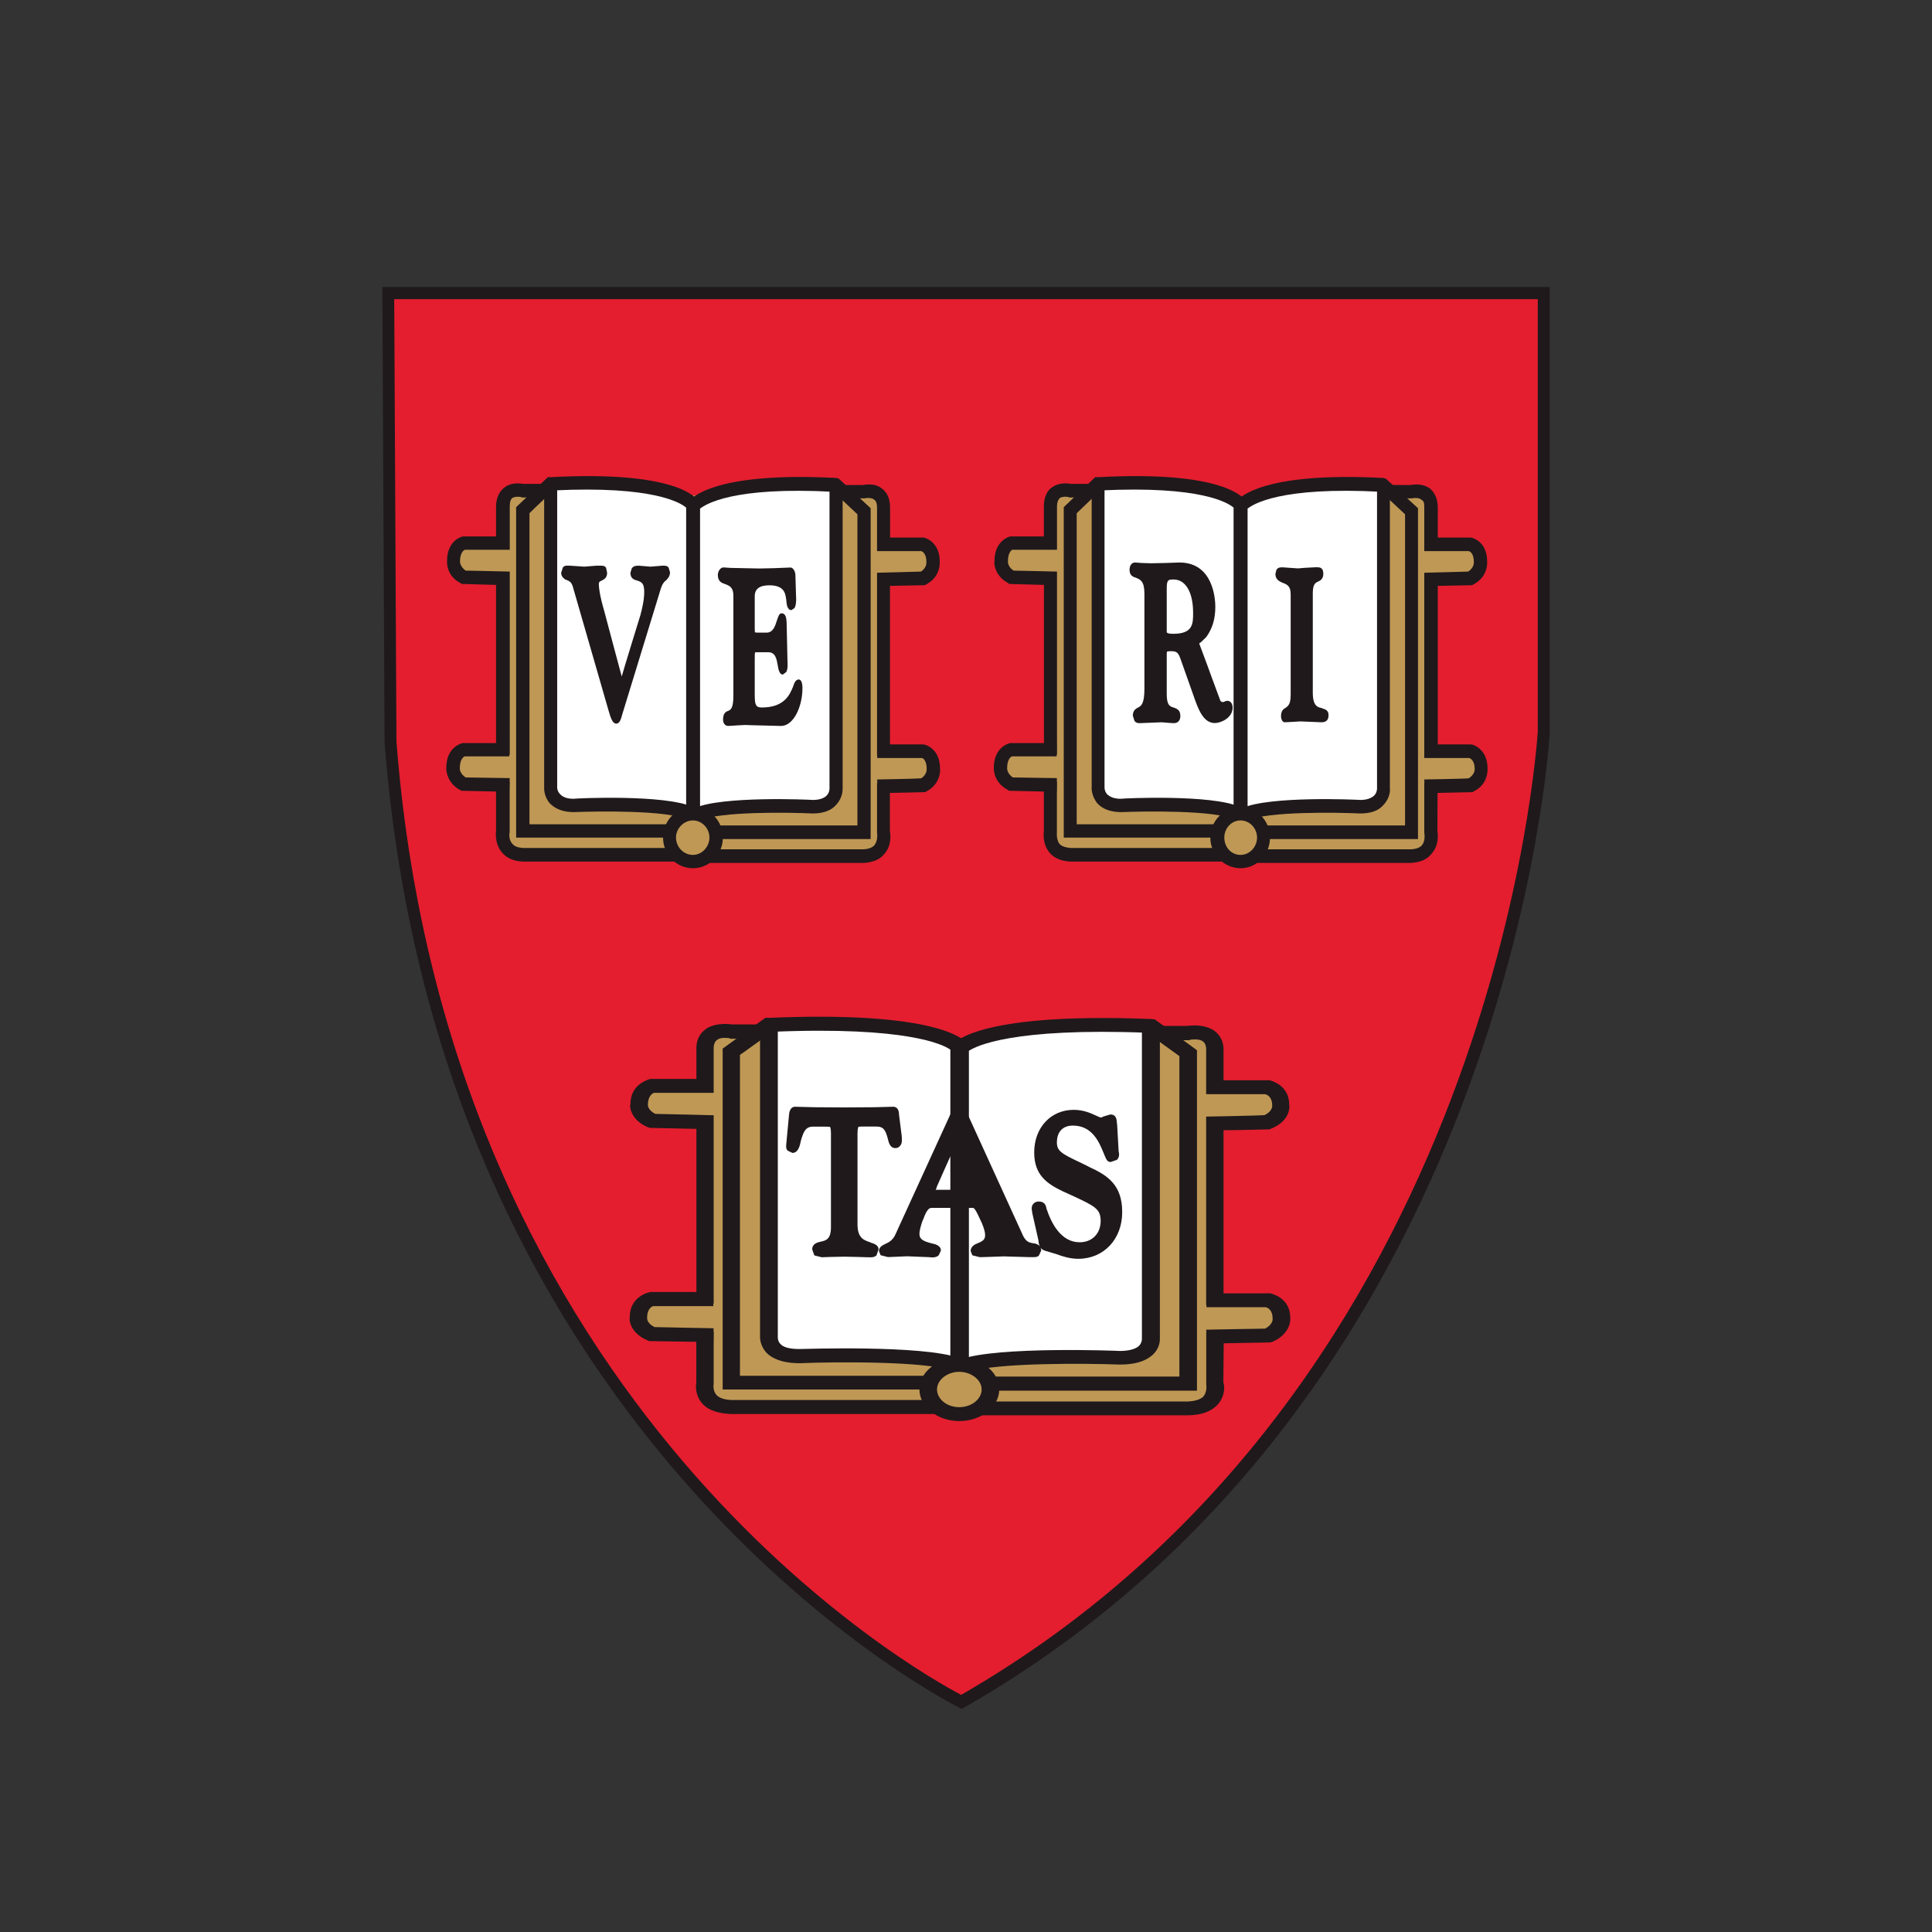 <svg xmlns="http://www.w3.org/2000/svg" version="1.1" xmlns:xlink="http://www.w3.org/1999/xlink" xmlns:svgjs="http://svgjs.dev/svgjs" width="200" height="200"><rect width="100%" height="100%" fill="#333333" stroke="none"/><svg id="SvgjsSvg1007" xmlns="http://www.w3.org/2000/svg" viewBox="0 0 200 200"><defs><style>.cls-1{fill:none;}.cls-2{fill:#1f191b;}.cls-3{fill:#bf9855;}.cls-4{fill:#fff;}.cls-5{fill:#e41e2f;}</style></defs><g id="SvgjsG1006"><rect class="cls-1" width="200" height="200"></rect><path class="cls-5" d="M99.55,176.18s25.29-13.66,39.1-37.48l10.31-19.83s6.38-16.17,7.37-21.81c0,0,3.64-15.88,3.35-26.33l.13-40.14-8.27-.11-111.34-.08.19,42.31s1.14,18.54,3.51,27.35c0,0,5.81,20.27,10.54,28.18,0,0,10.77,21.25,21.58,29.93,0,0,15.42,15.12,23.55,18.01"></path><path class="cls-3" d="M55.34,51.1h-2.58l-.52,1.26-.11,4.07h-3.86s-3.2.49.13,3.33l3.95.12-.1,17.55-4.21.5s-2.83,1.12.24,3.47h3.7l.62,6.07,1.25,1.09h15.82l2,.86,1.71-.74,16.94-.12s1.35.25.87-6.33l.62-.72,4.15-.23.77-1.86-1.46-1.25h-3.46l-.27-18.19,4.36-.35s2.58-2.71-1.36-3.45l-3.35.6-.15-5.3s-2.1-.51-3.44,0l-32.27-.39Z"></path><path class="cls-4" d="M57.3,50.86l-.11,30.42.98,2.12h3.73l5.05.36,4.34.6,3.7-.6,6.69-.36,3.33.36,1.86-1.99-.35-31.29s-9.53-1.37-14.85,1.99c0,0-7.42-4.61-14.36-1.61"></path><path class="cls-3" d="M109.16,51.59l-.24,4.83h-4.59s-2.1,2.81.72,3.79h3.5l.37,17.71-4.7.25s-2.09,1.84.73,3.22h3.22l.37,5.81s-1.86,1.97,17.42,1.08c0,0,3.47,1.4,4.56-.09l15.24.36,2.1-1.09.49-5.84,3.93-.59,1.01-1.49-1.35-1.87-3.59.5-.28-17.95,3.77-.58,1.24-1-.65-2.13-3.72.18-.84-4.62s.34-2.2-3.6-.84l-15.59,1.62s-17.17-3.25-19.52-1.26"></path><path class="cls-3" d="M73.38,108.01l-.41,4.46-5.81.14s-3.17,1.53.09,3.45l5.72.25.27,17.57-6.24.66s-2.55,2.54,1.57,3.8l4.11.25.44,4.97,2.01,2.04h21.44s3.54,1.54,5.53-.23l22.34.1,1-1.53.26-5.61,5.99-.25s3.93-3.55-2.3-3.44l-3.69.14-.26-17.95,5.52-.66s3.99-2.42.17-3.33l-5.14.25-.28-5.21-2-1.4-2.37.76-21.48,1.04s-26.59-3.45-26.46-.28"></path><path class="cls-4" d="M79.64,106.36l.27,31.97s-.83,3.08,5.4,2.21c0,0,10.66-.56,13.22.86l2.46-.11s14.03-2.2,15.92-.41c0,0,3.23-.11,2.35-7.64l-.27-26.4s-13.19-2.68-19.16,1.44c0,0-14.94-4.21-20.2-1.93"></path><path class="cls-4" d="M113.98,50.13s11.12-1.61,14.71,2.72c0,0,2.25-4.86,14.63-1.88l.07,30.31s.9,3.72-8.88,2.12l-5.29,1.33-3.38-1.1-6.56-.37-3.7.23s-2.11-.2-1.74-4.43c.01-.1.01-.25.01-.37.5-4.57.12-28.56.12-28.56"></path><path class="cls-2" d="M69.98,86.7c0-.96.82-1.77,1.75-1.77s1.71.81,1.71,1.77-.77,1.8-1.71,1.8-1.75-.79-1.75-1.8M68.64,86.7c0,1.77,1.38,3.18,3.09,3.18s3.1-1.41,3.1-3.18-1.42-3.17-3.1-3.17-3.09,1.4-3.09,3.17"></path><path class="cls-2" d="M56.96,49.39h-.24l-3.29,3.11v34.21h16.23v-1.38h-14.85v-32.2c.33-.36,2.18-2.08,2.46-2.36,10.42-.51,13.23,1.31,13.76,1.78v31.69h1.36v-32.16l-.08-.18c-.16-.33-2.28-3.22-15.36-2.5"></path><path class="cls-2" d="M56.33,50.08v31.45c0,.06-.05.92.62,1.67.58.56,1.36.87,2.45.87,2.55-.1,9.57-.2,11.7.74l.56-1.29c-2.84-1.29-11.93-.89-12.3-.83-.65,0-1.11-.18-1.38-.48-.3-.3-.3-.66-.3-.66v-31.47h-1.35Z"></path><path class="cls-2" d="M51.35,80.93v5.08s-.19,1.24.56,2.17c.5.64,1.19.94,2.17,1.01h16.14v-1.41h-16.14c-.51-.05-.86-.18-1.07-.47-.42-.48-.25-1.17-.25-1.17v-5.22h-1.41Z"></path><path class="cls-2" d="M52.18,50.49c-.34.28-.83.87-.83,1.95v3.09h-3.43l-.11.03c-.06.02-1.53.41-1.53,2.5v.17c0,.54.25,1.54,1.37,2.12l.16.1s2.61.07,3.54.1v17.57h1.42v-18.95s-4.15-.1-4.56-.1c-.5-.34-.59-.78-.59-.91v-.02c0-.92.36-1.17.51-1.23h4.64v-4.47c0-.41.06-.69.24-.87.28-.2.77-.15.93-.12l.07.05h2.24v-1.41h-2.16l.17.02c-.14-.02-1.25-.3-2.08.39"></path><path class="cls-2" d="M47.93,76.93h-.09l-.08.03c-.06.02-1.56.43-1.56,2.52-.02.48.19,1.63,1.41,2.29l.15.09,4.95.11.06-1.42s-4.18-.07-4.57-.07c-.53-.36-.6-.77-.6-.9v-.07c0-.89.37-1.15.5-1.21h4.62v-1.38h-4.78Z"></path><path class="cls-2" d="M71.2,52.03l-.09.18v32.14h1.36v-31.7c.58-.44,3.37-2.3,13.79-1.74.31.26,2.12,1.97,2.5,2.33v32.21h-14.92v1.41h16.29v-34.25l-3.3-3.06-.25-.07c-13.04-.69-15.19,2.24-15.37,2.55"></path><path class="cls-2" d="M85.87,50.2v31.45s0,.42-.31.72c-.27.27-.76.44-1.41.44-.36-.03-9.44-.44-12.3.86l.57,1.26c2.13-.94,9.17-.84,11.7-.72,1.07,0,1.92-.28,2.45-.91.69-.73.66-1.59.66-1.67v-31.44h-1.36Z"></path><path class="cls-2" d="M90.79,81.05v5.11c.01.1.12.83-.26,1.32-.22.26-.59.41-1.15.44h-16.06v1.41h16.12c.98-.07,1.7-.37,2.19-1.03.74-.92.52-2.13.49-2.28v-4.96h-1.33Z"></path><path class="cls-2" d="M89.22,50.23l.22-.02h-2.16v1.38h2.19l.14-.02c.15-.03.64-.07.92.18.17.14.26.39.26.79v4.51h4.6c.09.05.51.24.51,1.12v.09c0,.18-.09.6-.56.91-.44.02-4.55.12-4.55.12v18.94h1.34v-17.58c.94-.02,3.6-.07,3.6-.07l.14-.08c1.12-.58,1.41-1.57,1.41-2.22v-.16c0-2.03-1.52-2.44-1.54-2.44l-.09-.03h-3.51v-3.11c0-1.07-.41-1.63-.81-1.94-.79-.68-1.93-.4-2.1-.37"></path><path class="cls-2" d="M95.61,77.06h-4.8v1.41h4.64c.1.02.48.25.48,1.12v.07c0,.18-.1.62-.57.91-.41.05-4.55.12-4.55.12l.02,1.42,4.93-.11.17-.09c1.19-.62,1.45-1.79,1.38-2.37,0-2.01-1.49-2.44-1.55-2.44l-.12-.03h-.02Z"></path><path class="cls-2" d="M97,143.83c0-1,1.08-1.82,2.3-1.82s2.32.82,2.32,1.82-1.04,1.84-2.32,1.84-2.3-.84-2.3-1.84M95.18,143.83c0,1.82,1.88,3.28,4.13,3.28s4.13-1.46,4.13-3.28-1.86-3.27-4.13-3.27-4.13,1.46-4.13,3.27"></path><path class="cls-2" d="M79.54,105.36h-.3l-4.43,3.19v35.29h21.77v-1.42h-19.98v-33.22c.51-.34,2.94-2.11,3.34-2.39,13.96-.58,17.72,1.33,18.44,1.85v32.65h1.85v-33.17l-.17-.17c-.24-.35-3.05-3.35-20.53-2.6"></path><path class="cls-2" d="M78.68,106.07v32.41s-.01.98.86,1.74c.75.61,1.84.9,3.25.9,3.45-.15,12.85-.23,15.72.75l.71-1.31c-3.77-1.34-15.97-.91-16.46-.91-.83,0-1.51-.12-1.88-.43-.36-.31-.36-.69-.36-.72v-32.44h-1.84Z"></path><path class="cls-2" d="M72.08,137.84v5.29s-.27,1.21.69,2.25c.64.64,1.63.95,2.92,1h21.58v-1.45h-21.53c-.68-.03-1.19-.17-1.52-.47-.49-.49-.34-1.2-.34-1.2v-5.41h-1.79Z"></path><path class="cls-2" d="M73.13,106.49c-.47.31-1.04.9-1.04,2.03v3.17h-4.8c-.08.06-2.03.47-2.03,2.61,0,.06-.03.09-.03.18,0,.54.41,1.63,1.86,2.22l.2.06s3.54.07,4.8.1v18.09h1.79v-19.5s-5.52-.14-6.04-.14c-.67-.34-.77-.76-.77-.93h0c0-.93.47-1.18.62-1.25h6.19v-4.62c0-.44.14-.73.41-.9.33-.24,1.02-.17,1.21-.14l.09.06h2.96v-1.48h-2.81l.2.02c-.16-.02-1.66-.3-2.81.4"></path><path class="cls-2" d="M67.47,133.75h-.14l-.1.03c-.07,0-2.04.42-2.04,2.56-.09.52.23,1.75,1.84,2.41l.18.08,6.64.1.02-1.43s-5.53-.1-6.11-.12c-.69-.34-.77-.77-.77-.89v-.09c0-.91.48-1.15.62-1.19h6.23v-1.46h-6.38Z"></path><path class="cls-2" d="M98.63,108.12l-.1.17v33.12h1.77v-32.63c.74-.49,4.49-2.41,18.45-1.87.4.3,2.86,2.07,3.34,2.42v33.17h-19.94v1.46h21.76v-35.24l-4.37-3.2-.35-.03c-17.5-.7-20.25,2.27-20.55,2.63"></path><path class="cls-2" d="M118.21,106.2v32.44s0,.41-.35.73c-.36.3-1.04.48-1.93.48-.48-.03-12.63-.48-16.43.85l.75,1.33c2.83-.99,12.27-.9,15.69-.77,1.46,0,2.54-.31,3.26-.9.9-.74.87-1.65.87-1.76v-32.39h-1.85Z"></path><path class="cls-2" d="M124.87,138.02v5.24c0,.14.13.85-.34,1.35-.32.28-.84.43-1.54.47h-21.52v1.43h21.54c1.31-.02,2.28-.36,2.94-1,.99-.98.79-2.25.69-2.38l.05-5.11h-1.82Z"></path><path class="cls-2" d="M122.79,106.22l.22-.02h-2.86v1.48h2.97l.11-.05c.19-.03.88-.09,1.21.12.3.17.42.47.42.91v4.61h6.12c.17.06.72.23.72,1.2v.03c0,.19-.15.64-.81.94-.5.05-6.03.15-6.03.15v19.5h1.8v-18.09c1.2,0,4.77-.09,4.77-.09l.17-.08c1.5-.6,1.88-1.65,1.88-2.28,0-.07,0-.11-.02-.17v-.02c0-2.07-1.93-2.5-2.03-2.53h-4.77v-3.17c0-1.12-.62-1.76-1.08-2.04-1.15-.69-2.64-.42-2.8-.4"></path><path class="cls-2" d="M131.27,133.89h-6.38v1.43h6.17c.16.06.68.27.68,1.17v.1c0,.18-.14.62-.78.95-.57,0-6.09.11-6.09.11l.03,1.44,6.59-.12.22-.06c1.6-.69,1.91-1.91,1.86-2.5,0-2.1-1.99-2.5-2.08-2.53h-.23Z"></path><path class="cls-2" d="M126.74,86.7c0-.96.74-1.77,1.68-1.77s1.71.81,1.71,1.77-.76,1.8-1.71,1.8-1.68-.79-1.68-1.8M125.29,86.7c0,1.77,1.45,3.18,3.13,3.18s3.05-1.41,3.05-3.18-1.41-3.17-3.05-3.17-3.13,1.4-3.13,3.17"></path><path class="cls-2" d="M113.64,49.39h-.26l-3.26,3.11v34.21h16.23v-1.38h-14.89v-32.2c.36-.36,2.18-2.08,2.46-2.36,10.48-.51,13.24,1.31,13.78,1.78v31.69h1.4v-32.16l-.09-.18c-.22-.33-2.27-3.22-15.37-2.5"></path><path class="cls-2" d="M113.01,50.08v31.45c-.02.06-.02.92.62,1.67.53.56,1.36.87,2.44.87,2.57-.1,9.6-.2,11.71.74l.52-1.29c-2.8-1.29-11.89-.89-12.29-.83-.65,0-1.1-.18-1.41-.48-.26-.3-.26-.66-.26-.66v-31.47h-1.34Z"></path><path class="cls-2" d="M108.06,80.93v5.08s-.2,1.24.52,2.17c.49.64,1.21.94,2.17,1.01h16.12v-1.41h-16.07c-.52-.05-.94-.18-1.16-.47-.31-.48-.23-1.17-.23-1.17v-5.22h-1.35Z"></path><path class="cls-2" d="M108.83,50.49c-.36.28-.77.87-.77,1.95v3.09h-3.48l-.1.03s-1.53.41-1.53,2.5c0,.07-.02.1-.02.17,0,.54.32,1.54,1.42,2.12l.11.1s2.7.07,3.61.1v17.57h1.35v-18.95s-4.12-.1-4.49-.1c-.53-.34-.59-.78-.59-.91v-.02c0-.92.35-1.17.44-1.23h4.64v-4.47c0-.41.1-.69.28-.87.25-.2.76-.15.9-.12l.07.05h2.25v-1.41h-2.11l.14.02c-.1-.02-1.24-.3-2.1.39"></path><path class="cls-2" d="M104.62,76.93h-.07l-.1.03c-.08.02-1.57.43-1.57,2.52-.02.48.18,1.63,1.45,2.29l.11.09,4.94.11.03-1.42s-4.17-.07-4.57-.07c-.5-.36-.58-.77-.58-.9v-.07c0-.89.35-1.15.5-1.21h4.62v-1.38h-4.77Z"></path><path class="cls-2" d="M127.88,52.03l-.07.18v32.14h1.34v-31.7c.56-.44,3.38-2.3,13.81-1.74.27.26,2.12,1.97,2.49,2.33v32.21h-14.91v1.41h16.25v-34.25l-3.33-3.06-.23-.07c-13.03-.69-15.14,2.24-15.36,2.55"></path><path class="cls-2" d="M142.55,50.2v31.45s0,.42-.31.72c-.31.27-.77.44-1.42.44-.39-.03-9.41-.44-12.27.86l.57,1.26c2.1-.94,9.14-.84,11.68-.72,1.1,0,1.92-.28,2.44-.91.69-.73.67-1.59.64-1.67v-31.44h-1.33Z"></path><path class="cls-2" d="M147.44,81.05v5.11c0,.1.16.83-.23,1.32-.2.26-.59.41-1.14.44h-16.04v1.41h16.04c1.01-.07,1.7-.37,2.19-1.03.77-.92.57-2.13.54-2.28l.02-4.96h-1.4Z"></path><path class="cls-2" d="M145.93,50.23l.15-.02h-2.1v1.38h2.18l.09-.02c.16-.03.67-.07.92.18.26.14.27.39.27.79v4.51h4.61c.14.05.52.24.52,1.12v.09c0,.18-.1.6-.59.91-.39.02-4.54.12-4.54.12v18.94h1.4v-17.58c.92-.02,3.54-.07,3.54-.07l.15-.08c1.11-.58,1.42-1.57,1.42-2.22v-.16c0-2.03-1.48-2.44-1.57-2.44l-.09-.03h-3.45v-3.11c0-1.07-.45-1.63-.77-1.94-.9-.68-2.01-.4-2.13-.37"></path><path class="cls-2" d="M152.25,77.06h-4.81v1.41h4.65c.11.02.57.25.57,1.12v.07c0,.18-.14.62-.62.91-.39.05-4.6.12-4.6.12l.06,1.42,4.94-.11.14-.09c1.25-.62,1.44-1.79,1.41-2.37,0-2.01-1.5-2.44-1.54-2.44l-.09-.03h-.09Z"></path><path class="cls-2" d="M82.69,70.34c-.31,0-.47.34-.59.74-.33.77-.84,2.16-3.25,2.16-.32,0-.49-.08-.57-.25-.15-.2-.15-.73-.15-1.34v-3.29c0-.36,0-.76.03-.82,0-.01.06-.02.29-.02h1.08c.75,0,.86.69.98,1.35.07.43.17.96.53.96l.35-.26c.18-.33.15-.85.13-1.16l-.09-3.98c-.03-.66-.18-.94-.53-.94-.25,0-.34.36-.47.73-.18.57-.4,1.27-1.07,1.27h-.87c-.22,0-.31-.02-.33-.03-.03-.06-.03-.36-.03-.65v-3.09q0-1.13,1.5-1.13c1.62,0,1.68.89,1.77,1.57.03.36.08,1,.53,1l.32-.22c.18-.34.18-.85.16-1.13l-.07-2.27c0-.35-.22-.79-.51-.79l-1.79.07-1.44.03-2.94-.06-.77-.05c-.34,0-.58.44-.58.78,0,.69.43.84.77.95.51.19.84.39.84,1.21v10.32c0,1.35-.28,1.46-.53,1.59-.22.06-.54.22-.54.9,0,.34.18.66.54.66l1.14-.07.62-.03.89.03,2.81.07c1.31,0,2.22-2.02,2.22-3.92,0-.86-.31-.89-.39-.89"></path><path class="cls-2" d="M69.23,58.78c-.15-.22-.36-.22-.56-.22h-.09l-1.24.1-1.19-.1c-.28,0-.54,0-.75.27l-.14.47c0,.61.42.72.67.79.51.16.76.3.76,1.2,0,.23,0,.91-.39,2.37,0,0-1.86,6.02-1.94,6.37-.14-.49-1.8-6.74-1.8-6.74-.47-1.61-.57-2.44-.57-2.83,0-.14.02-.26.32-.37.18-.1.54-.24.54-.79l-.11-.52c-.14-.22-.3-.22-.61-.22h-.4s-1.25.1-1.25.1l-1.45-.1h-.1c-.22-.01-.48-.05-.66.18l-.18.56c0,.45.4.66.43.69.56.19.69.34.87,1.06l3.6,12.48c.25.87.43,1.38.81,1.38.35,0,.49-.48.61-.94l3.95-12.88c.17-.62.4-.89.61-1.03.15-.17.39-.39.39-.82l-.14-.47Z"></path><path class="cls-2" d="M121.5,59.99c1.24,0,2.01,1.33,2.01,3.44,0,1.12,0,2.18-2.04,2.18-.15,0-.6,0-.69-.15v-4.54c0-.93.17-.93.73-.93M127.05,72.54l-.23.06-.18.08c-.12,0-.27-.05-.31-.15l-.94-2.54c-.52-1.46-1.08-2.89-1.25-3.38.07-.07.17-.12.17-.12l.56-.54c.61-.84.94-1.83.94-3.13,0-.77-.19-4.59-3.72-4.59l-1.45.05-1.49.03-.95-.03-.7-.05c-.35,0-.57.32-.57.74,0,.61.34.74.67.84.45.19.87.35.87,1.65v9.83c0,1.55-.32,1.8-.69,1.97-.18.11-.51.26-.51.83l.17.53c.16.24.42.24.56.24.06,0,2.25-.09,2.25-.09l.87.07.39.02c.6,0,.68-.5.68-.74,0-.65-.39-.75-.64-.86-.43-.11-.77-.23-.77-1.41v-4.09s0-.23.02-.3c0,0,.11-.05.4-.05.66,0,.79.14,1.08,1.01l1.24,3.5c.49,1.42,1.01,2.93,2.24,2.93.62,0,1.84-.53,1.84-1.6,0-.42-.23-.7-.53-.7"></path><path class="cls-2" d="M136.85,73.3c-.45-.07-.95-.22-.95-1.6v-10.27c0-.99.27-1.1.58-1.24.15-.08.51-.22.51-.79,0-.68-.39-.68-.75-.68l-1.15.06-.73.06-1.58-.11c-.23,0-.47-.01-.64.25l-.11.43c0,.58.4.76.69.9.54.19.89.36.89,1.23v10.33c0,1-.22,1.18-.52,1.4-.19.1-.48.28-.48.86,0,.35.17.64.37.64l.62-.03,1.02-.06,1.48.06.67.03c.2,0,.76,0,.76-.73,0-.56-.39-.62-.69-.72"></path><path class="cls-2" d="M90.14,128.62c-.67-.22-1.37-.42-1.37-1.86v-9.45c0-.54.09-.64.1-.66,0,0,.09-.03.36-.03h1.42c.86-.03,1.02.43,1.25,1.23.1.45.24,1,.79,1,.2,0,.35-.07.48-.23.27-.28.19-.75.16-1.19l-.02-.11-.24-1.9c0-.56-.23-.85-.6-.85l-1.96.05-3.11.02-3.11-.02-1.99-.05c-.35,0-.58.3-.62.83l-.26,2.77c-.03.37-.12.73.13.95l.48.23c.56,0,.76-.65.86-1.2.26-.92.47-1.52,1.25-1.52h1.38c.32,0,.41.03.41.03,0,.02.09.11.09.66v9.72c0,1.24-.52,1.38-1.03,1.49-.34.08-.91.19-.91.81l.22.62.76.19s.89-.03.89-.03l1.46-.03,1.41.03.93.03h.14c.3.02.61.02.84-.19l.22-.62c0-.45-.49-.61-.78-.69"></path><path class="cls-2" d="M100.07,123.17h-3.21c.08-.14.12-.32.12-.32,0,0,1.27-2.89,1.54-3.44.25.58,1.52,3.34,1.52,3.34l.02.14s.03.15.06.28h-.06ZM112.7,120.77l-.92-.45c-1.87-.89-2.37-1.16-2.37-2.05,0-1.08.58-1.75,1.65-1.75,2.05,0,2.74,1.77,3.19,2.85.24.56.32.92.73.92l.64-.22c.26-.26.26-.58.18-.91l-.15-2.66-.03-.27c-.03-.3-.03-.86-.68-.86l-.68.2-.27.12c-.07,0-.33-.1-.52-.2-.56-.25-1.28-.6-2.32-.6-2.37,0-4.09,1.84-4.09,4.41,0,2.38,1.37,3.25,2.93,4.01l1.16.53c2.2,1.02,2.79,1.33,2.79,2.55,0,1.32-.9,2.21-2.17,2.21-1.92,0-2.93-1.93-3.45-3.52-.03-.27-.18-.7-.77-.7-.23,0-.41.05-.57.23-.12.12-.18.3-.18.48,0,.19.06.34.06.48l.65,2.88v.14c.05.16.05.32.17.44-.23-.24-.52-.32-.75-.33-.32-.07-.67-.09-1.01-.75l-5.78-12.67c-.19-.59-.37-.91-.83-.91-.52,0-.69.47-.85.81l-.08.18-5.72,12.5c-.27.54-.65.75-.99.9-.31.15-.68.32-.68.75l.17.43.76.19h.11l1.86-.08,2.28.09c.34.05.77.05,1.01-.2l.22-.48c0-.52-.56-.67-1.01-.76-.75-.2-1.21-.39-1.21-.95,0-.39.17-.95.31-1.35l.08-.17c.42-1.19.71-1.19.89-1.19h4.2c.18,0,.27,0,.99,1.59.2.52.33.87.33,1.24,0,.47-.28.62-.72.81-.33.12-.78.34-.78.83l.18.44.76.19h.13l.96-.03,1.37-.05,1.74.05,1,.03h.16c.37,0,.62.01.78-.19l.23-.51c0-.12-.05-.18-.07-.28.09.15.3.28.61.36l1.01.3c.67.25,1.43.49,2.28.49,2.64,0,4.55-2.03,4.55-4.83s-1.48-3.8-3.45-4.69"></path><path class="cls-2" d="M159.19,30.96v44.8c-.08.65-4.02,67.65-59.69,99.69-4.17-2.17-53.07-29.28-58.46-98.69,0,0-.23-44.55-.23-45.79h118.37ZM159.79,29.71H39.58l.23,47.11c5.6,72.89,58.9,99.67,59.46,99.94l.28.15.3-.17c56.55-32.32,60.57-100.25,60.58-100.95V29.71h-.64Z"></path></g></svg><style>@media (prefers-color-scheme: light) { :root { filter: none; } }
@media (prefers-color-scheme: dark) { :root { filter: none; } }
</style></svg>